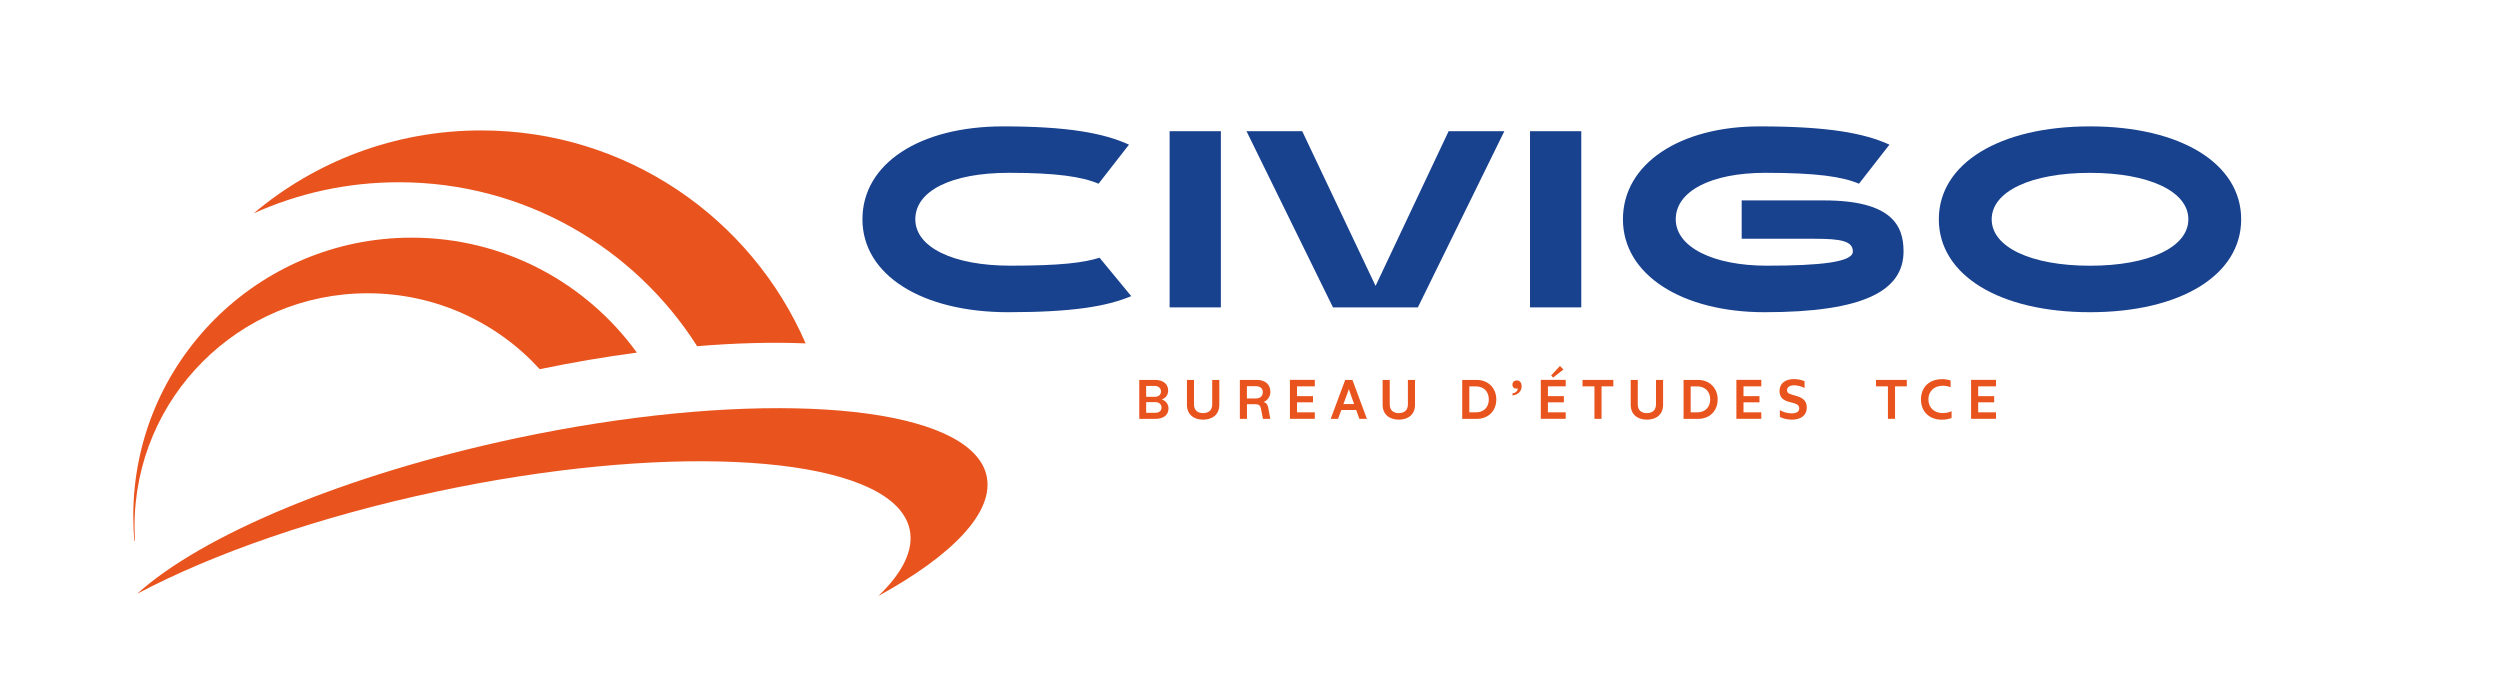 <svg xmlns="http://www.w3.org/2000/svg" id="Calque_7" data-name="Calque 7" viewBox="0 0 481.89 129.65"><defs><style>      .cls-1 {        fill: #18418e;      }      .cls-2 {        fill: #e9531d;      }    </style></defs><g><g><path class="cls-1" d="M218.04,57.09c-4.75,1.98-11.36,3.09-23.71,3.09-16.61,0-28.09-7.16-28.09-17.91s11.05-17.91,27.11-17.91c12.47,0,19.39,1.3,24.27,3.52l-5.87,7.53c-3.21-1.36-8.15-2.1-17.23-2.1-11.36,0-18.09,3.58-18.09,8.95s7.22,8.95,18.34,8.95c9.57,0,14.14-.56,17.17-1.54l6.11,7.41Z"></path><path class="cls-1" d="M225.45,25.29h9.88v33.96h-9.88V25.29Z"></path><path class="cls-1" d="M256.94,59.25l-16.67-33.96h10.74l14.14,29.82,14.08-29.82h10.74l-16.67,33.96h-16.36Z"></path><path class="cls-1" d="M294.92,25.29h9.88v33.96h-9.88V25.29Z"></path><path class="cls-1" d="M335.74,38.63h15.81c13.15,0,15.37,4.88,15.37,9.82,0,7.59-7.66,11.73-26.8,11.73-15.81,0-27.29-7.16-27.29-17.91s11.05-17.91,26.3-17.91c13.27,0,20.19,1.3,25.07,3.52l-5.87,7.53c-3.21-1.36-8.15-2.1-18.03-2.1-10.56,0-17.29,3.58-17.29,8.95s7.22,8.95,17.53,8.95,16.61-.68,16.61-2.72-2.28-2.47-7.41-2.47h-14.02v-7.41Z"></path><path class="cls-1" d="M402.86,24.36c17.47,0,29.14,7.16,29.14,17.91s-11.67,17.91-29.14,17.91-29.14-7.16-29.14-17.91,11.67-17.91,29.14-17.91ZM402.86,51.22c11.36,0,18.96-3.58,18.96-8.95s-7.59-8.95-18.96-8.95-18.95,3.58-18.95,8.95,7.59,8.95,18.95,8.95Z"></path></g><g><path class="cls-2" d="M225.23,78.77c0,1.26-1.02,1.97-2.55,1.97h-3.08v-7.51h3.06c1.59,0,2.51.84,2.51,2.04,0,.88-.49,1.46-1.22,1.72.75.28,1.29.87,1.29,1.78ZM220.93,74.39v2.1h1.67c.81,0,1.19-.49,1.19-1.03s-.39-1.07-1.19-1.07h-1.67ZM223.89,78.56c0-.66-.51-1.05-1.19-1.05h-1.77v2.06h1.77c.73,0,1.19-.39,1.19-1.01Z"></path><path class="cls-2" d="M228.78,73.23h1.37v4.74c0,1.23.83,1.66,1.75,1.66,1.03,0,1.76-.54,1.76-1.66v-4.74h1.37v4.8c0,1.9-1.35,2.86-3.13,2.86s-3.11-.98-3.11-2.86v-4.8Z"></path><path class="cls-2" d="M244.47,78.64l.39,2.1h-1.42l-.38-1.94c-.13-.7-.45-.89-1.11-.89h-1.59v2.83h-1.37v-7.51h3.3c1.57,0,2.58.85,2.58,2.31,0,.89-.5,1.62-1.31,1.95.55.14.81.56.91,1.15ZM243.42,75.6c0-.66-.43-1.16-1.37-1.16h-1.7v2.37h1.66c.97,0,1.4-.52,1.4-1.21Z"></path><path class="cls-2" d="M250.01,74.49v1.87h3.08v1.19h-3.08v1.93h3.43v1.25h-4.8v-7.51h4.8v1.25h-3.43Z"></path><path class="cls-2" d="M259.3,73.23h1.39l2.79,7.51h-1.45l-.61-1.71h-2.87l-.63,1.71h-1.42l2.8-7.51ZM261.02,77.89l-.48-1.32c-.23-.66-.53-1.58-.54-1.58.01,0-.3.92-.56,1.58l-.49,1.32h2.07Z"></path><path class="cls-2" d="M266.51,73.23h1.37v4.74c0,1.23.83,1.66,1.74,1.66,1.03,0,1.76-.54,1.76-1.66v-4.74h1.37v4.8c0,1.9-1.35,2.86-3.13,2.86s-3.11-.98-3.11-2.86v-4.8Z"></path><path class="cls-2" d="M288.42,77c0,2.2-1.53,3.74-3.78,3.74h-2.79v-7.51h2.79c2.22,0,3.78,1.57,3.78,3.77ZM286.98,77c0-1.51-.97-2.52-2.46-2.52h-1.3v5h1.3c1.5,0,2.46-1.01,2.46-2.48Z"></path><path class="cls-2" d="M293.31,74.44c0,.94-.67,1.68-1.77,1.78v-.39c.69-.11,1.03-.53,1.02-.98-.08.03-.19.06-.29.06-.41,0-.74-.28-.74-.75,0-.49.35-.83.85-.83.54,0,.92.41.92,1.11Z"></path><path class="cls-2" d="M298.37,74.49v1.87h3.08v1.19h-3.08v1.93h3.43v1.25h-4.8v-7.51h4.8v1.25h-3.43ZM299.38,72.78l-.39-.4,1.7-1.84.67.68-1.98,1.56Z"></path><path class="cls-2" d="M310.98,74.47h-2.27v6.26h-1.37v-6.26h-2.3v-1.24h5.94v1.24Z"></path><path class="cls-2" d="M314.32,73.23h1.37v4.74c0,1.23.83,1.66,1.75,1.66,1.03,0,1.76-.54,1.76-1.66v-4.74h1.37v4.8c0,1.9-1.35,2.86-3.13,2.86s-3.11-.98-3.11-2.86v-4.8Z"></path><path class="cls-2" d="M331.09,77c0,2.2-1.53,3.74-3.78,3.74h-2.79v-7.51h2.79c2.22,0,3.78,1.57,3.78,3.77ZM329.65,77c0-1.51-.97-2.52-2.46-2.52h-1.3v5h1.3c1.5,0,2.46-1.01,2.46-2.48Z"></path><path class="cls-2" d="M336.07,74.49v1.87h3.08v1.19h-3.08v1.93h3.43v1.25h-4.8v-7.51h4.8v1.25h-3.43Z"></path><path class="cls-2" d="M346.13,76.29c1.21.3,2.14.88,2.14,2.25,0,1.54-1.16,2.35-2.87,2.35-.85,0-1.77-.21-2.32-.53v-1.3c.66.39,1.5.62,2.28.62.98,0,1.45-.36,1.45-.96,0-.87-.97-.98-1.83-1.22-1.14-.28-1.97-.82-1.97-2.13,0-1.46,1.11-2.3,2.8-2.3.69,0,1.49.16,2.03.42v1.3c-.55-.29-1.34-.52-2-.52-.9,0-1.38.37-1.38.95,0,.69.68.77,1.66,1.05Z"></path><path class="cls-2" d="M367.55,74.47h-2.27v6.26h-1.37v-6.26h-2.3v-1.24h5.94v1.24Z"></path><path class="cls-2" d="M374.32,73.08c.6,0,1.25.11,1.67.26v1.3c-.52-.21-1.07-.29-1.51-.29-1.67,0-2.77,1.08-2.77,2.65s1.11,2.62,2.75,2.62c.5,0,1.16-.09,1.72-.35v1.3c-.47.19-1.16.33-1.86.33-2.45,0-4.04-1.56-4.04-3.91s1.59-3.9,4.04-3.9Z"></path><path class="cls-2" d="M381.31,74.49v1.87h3.08v1.19h-3.08v1.93h3.43v1.25h-4.8v-7.51h4.8v1.25h-3.43Z"></path></g></g><g><path class="cls-2" d="M155.29,66.19c-6.36-.26-13.4-.08-20.91.54-12.08-19-33.32-31.6-57.5-31.6-9.98,0-19.44,2.14-27.98,5.99,11.85-9.98,27.14-15.98,43.85-15.98,28.01,0,52.07,16.9,62.54,41.05Z"></path><path class="cls-2" d="M122.77,67.97c-6.05.8-12.31,1.86-18.73,3.19-8.22-9-20.04-14.63-33.18-14.63-24.81,0-44.93,20.12-44.93,44.93,0,.49.01.99.03,1.48.01.42.03.84.06,1.26-.04.03-.07.05-.11.08-.15-1.59-.22-3.2-.22-4.83,0-29.62,24.02-53.64,53.65-53.64,17.87,0,33.69,8.73,43.43,22.17Z"></path><path class="cls-2" d="M169.29,114.9c4.68-4.48,6.89-8.87,6.06-12.83-.1-.48-.25-.94-.43-1.4-.34-.8-.8-1.55-1.38-2.28-8.88-10.93-46.41-12.76-89.3-3.65-23.01,4.89-43.33,12.04-57.79,19.71,12.39-11.22,39.91-22.93,73.01-29.97,21.2-4.5,41.09-6.32,56.82-5.68h.04c15.68.64,27.23,3.74,31.83,9.05,1.04,1.19,1.73,2.5,2.03,3.92,1.48,6.97-6.61,15.29-20.89,23.12Z"></path></g></svg>